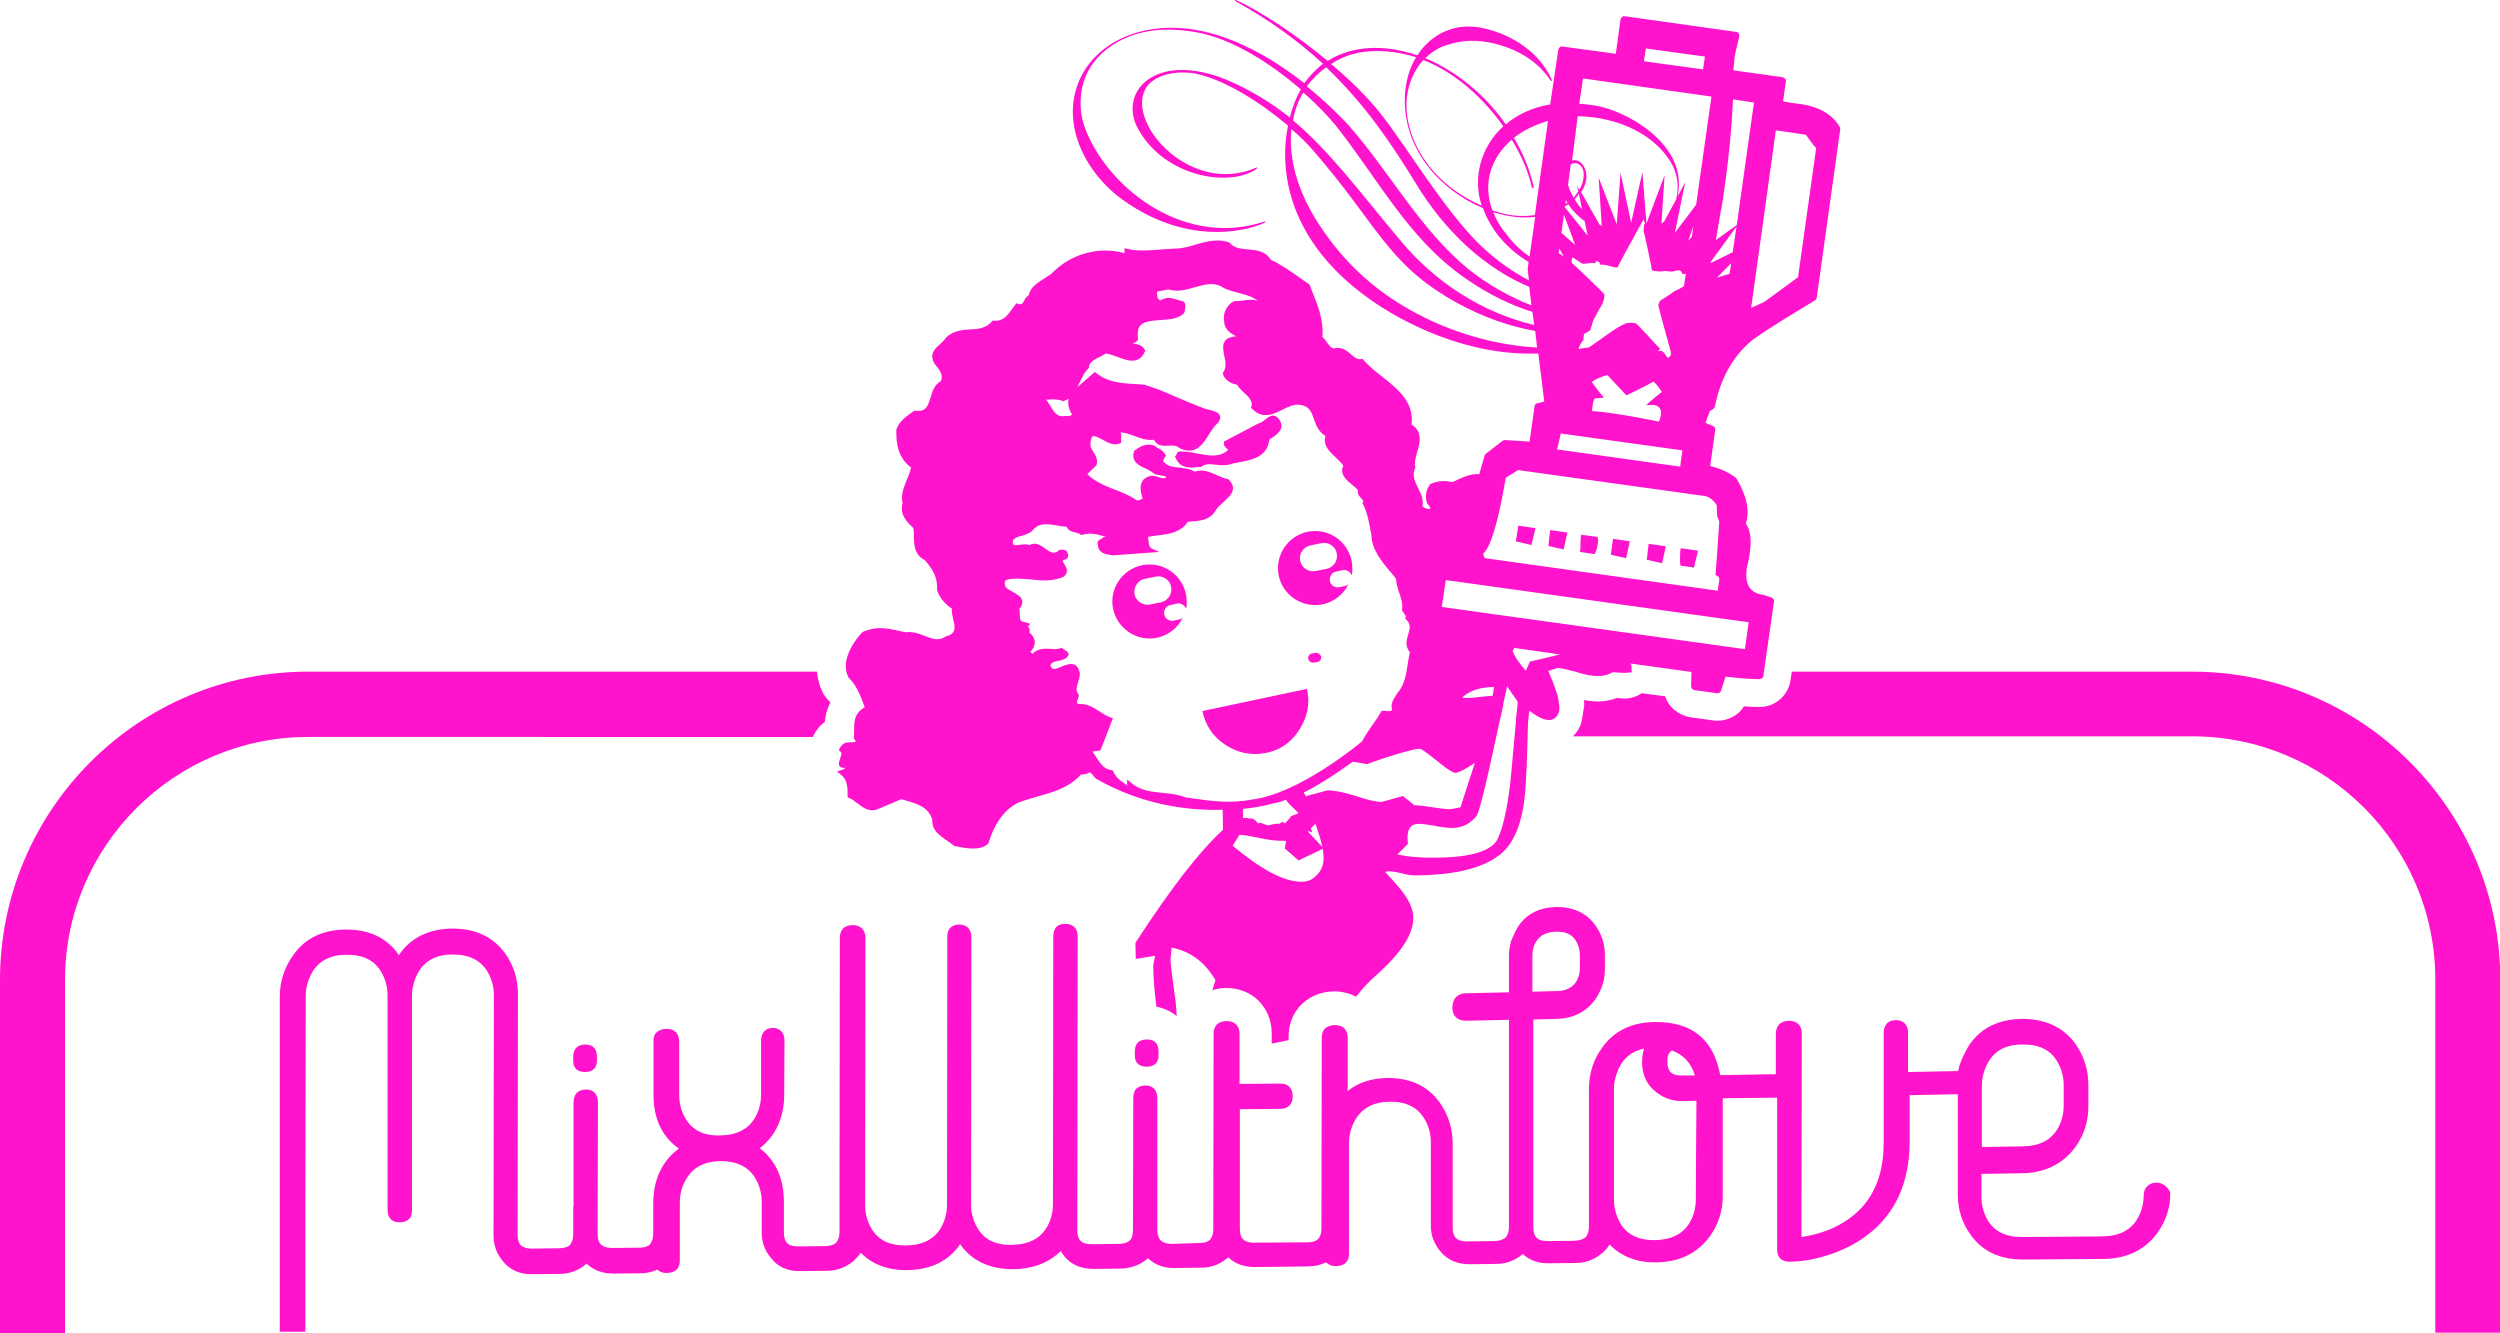 <?xml version="1.0" encoding="utf-8"?>
<!-- Generator: Adobe Illustrator 24.3.0, SVG Export Plug-In . SVG Version: 6.00 Build 0)  -->
<svg version="1.1" id="Calque_1" xmlns="http://www.w3.org/2000/svg" xmlns:xlink="http://www.w3.org/1999/xlink" x="0px" y="0px"
	 viewBox="0 0 799.9 426.5" style="enable-background:new 0 0 799.9 426.5;" xml:space="preserve">
<style type="text/css">
	.st0{fill:#ff13cd;}
</style>
<g>
	<path class="st0" d="M406.1,140.7c0.3-0.2,0.6-0.5,1-0.7c1.6-1.1,4-2.8,2.4-5.4c-0.6-1-1.1-1.4-1.8-1.6c-1.1-0.2-2.1,0.6-3,1.3
		c-0.7,0.6-1.4,1.1-2.1,1.2l-11,5.8v0.4c-0.1,1.1,0.8,1.8,1.4,2.2c-2.6,2.6-6.2,1.9-10,1.2c-1.9-0.4-3.9-0.8-5.8-0.6h-0.2l-0.2,0.2
		c-0.2,0.2-0.3,0.6-0.4,0.8c0,0.1-0.1,0.2-0.2,0.3l-0.3,0.3l0.2,0.3c1.1,2.7,3.1,3.2,5.2,3.2c0.5,0,1,0,1.5-0.1c0.5,0,1-0.1,1.4-0.1
		h0.2l0.2-0.2c1.2-0.9,2.8-0.7,4.6-0.5c1.3,0.2,2.6,0.2,3.9,0c1-0.3,2.1-0.6,3.4-0.8C400.4,147.2,405.6,146.2,406.1,140.7z"/>
	<path class="st0" d="M392.2,238.4c4,2.6,8.3,3.4,12.9,2.5s8.2-3.5,10.7-7.5c2.6-4.1,3.4-8.4,2.4-13l-33.5,7.1
		C385.7,232.1,388.1,235.8,392.2,238.4z"/>
	<path class="st0" d="M420.9,208.9l-1.2,0.2c-0.8,0.2-1.3,1-1.1,1.8c0.2,0.7,1,1.3,1.8,1.1l1.2-0.2c0.8-0.2,1.3-1,1.1-1.8
		C422.4,209.3,421.7,208.8,420.9,208.9z"/>
	<path class="st0" d="M420.8,193.6c4.7,0,8.8-2.8,10.7-6.8c-0.2,0.2-0.5,0.5-0.8,0.6l-2.2,0.5c-1.4,0.2-2.7-0.6-3-2
		c-0.2-1.4,0.6-2.8,2-3l2.2-0.5c1.2-0.2,2.4,0.6,2.8,1.7c0.2-0.7,0.2-1.5,0.2-2.3c0-6.6-5.4-11.9-11.9-11.9
		c-6.6,0-11.9,5.4-11.9,11.9S414.2,193.6,420.8,193.6z M419.3,174.5l3.4-0.7c2.3-0.5,4.6,1,5,3.2c0.5,2.3-1,4.5-3.2,5l-3.5,0.7
		c-2.2,0.5-4.5-1-5-3.2C415.5,177.2,417,175,419.3,174.5z"/>
	<path class="st0" d="M367.8,204.3c4.7,0,8.8-2.8,10.7-6.8c-0.2,0.2-0.5,0.5-0.8,0.6l-2.2,0.5c-1.4,0.2-2.7-0.6-3-2
		c-0.2-1.4,0.6-2.8,2-3l2.2-0.5c1.2-0.2,2.4,0.6,2.8,1.7c0.2-0.7,0.2-1.5,0.2-2.3c0-6.6-5.4-11.9-11.9-11.9
		c-6.6,0-11.9,5.4-11.9,11.9C355.9,198.9,361.3,204.3,367.8,204.3z M366.3,185.2l3.4-0.7c2.3-0.5,4.6,1,5,3.2c0.5,2.3-1,4.5-3.2,5
		l-3.5,0.7c-2.2,0.5-4.5-1-5-3.2C362.6,187.9,364.1,185.6,366.3,185.2z"/>
	<path class="st0" d="M267.8,246.9l1.2,0.9c2.2,1.7,2.2,4.1,2.2,6.8v0.5l0.4,0.2c0.9,0.3,1.8,1,2.7,1.7c1.8,1.4,3.8,2.9,6.3,2
		l7.8-3.3c0.4,0.2,0.9,0.2,1.3,0.4c3.8,1.1,7.4,2.1,8.6,6.2c-0.2,3.3,2.3,5,4.6,6.6c0.8,0.6,1.5,1,2.2,1.6l0.2,0.2h0.2
		c0.3,0.1,0.7,0.2,1.1,0.2c1.4,0.3,3.1,0.6,4.8,0.6c1.6,0,3.3-0.3,4.6-1.4l0.2-0.2l0.1-0.2c0.9-3,3.5-10.2,9.8-13
		c1.8-0.7,3.8-1.2,5.7-1.8c5-1.4,10.2-2.8,14.1-7.1c1,0,2-0.1,2.6-0.7c0.6,0.2,1,0.6,1.4,1.2c0.2,0.2,0.4,0.5,0.7,0.8
		c14.9,8.6,29.8,10.3,40.6,10l0.1,6.4c-7.5,6.9-16.6,18.6-27.7,35.7l-0.3,0.5l0.1,5.1l6.2-1l-0.6,2.9c0,4.8,0.5,9.3,1,13.4
		c3,0.6,5,1.8,6.5,3c-0.1-2.2-0.3-4.8-0.8-7.9c-0.7-4.8-1.1-8.4-1.2-10.2l0.4-3.8c6,1.2,10.6,4.6,14,10.4l-1,3.2
		c1.4-0.4,2.7-0.7,4.2-0.7c4.2,0,7.9,1.4,10.6,4.1c2.6,2.6,4.2,6.3,4.2,10.3v3.4l5.4-1.1v-1c0-5.2,2.2-8.5,4.1-10.4
		c2.9-2.8,6.6-4.2,10.6-4.2c2.4,0,4.8,0.6,6.9,1.7c1.7-2.2,3.8-4.6,6.7-7.1c7.8-7,11.6-12.9,11.6-18.1c0-2.9-1.4-5.9-4.2-9.3
		c-1.5-1.8-3.1-3.6-4.8-5.4c0.4-0.2,0.9-0.2,1.4-0.2s1.7,0.1,3.8,0.6c2.2,0.6,3.5,0.7,4.4,0.7c12.4-0.1,21.1-2.2,26.5-6.2
		c0.5-0.3,1-0.7,1.4-1.1c0.2-0.2,0.4-0.4,0.6-0.6c3.8-3.8,6.2-10.6,6.8-20.2c0.3-4.5,0.5-9.1,0.6-13.3c0.1-2.4,0.1-5.1,0.2-7.4
		c0.2-1.7,0.3-3,0.4-3.9c3.7,2.8,6.2,3.6,8,2.5c2.2-1.4,1.6-4.5,1.5-4.7c-0.1-2.1-1.2-5.5-3.4-10.5l3-1c1.2,0.1,3,0.5,5.6,1.2
		c5.9,1.9,9.1,1.8,12,0.2l3.9,0.2l2.2-0.2l-0.1-2.2l-0.3-0.6l19.5,2.7l-0.1,4.6c0,0.6,0.5,1.1,1,1.2l7.2,1c0.1,0,0.1,0,0.2,0
		c0.6,0,1-0.3,1.2-0.9l1.4-4.4c5.1,0.6,8.6,0.8,10.7,0.8c0.7,0,1.4-0.4,1.4-1l3.4-23.8c0.1-0.6-0.2-1.1-0.8-1.3l-2.3-0.8
		c-4.6-0.6-6.3-3.3-5.6-8.6c0.1-0.5,0.2-1.3,0.6-2.6l0.2-1.3c0.1-0.6,0.2-1,0.2-1.4c0.6-3.9,0.1-7-1.3-9c1.3-4.1,0.3-8.9-3-14.4
		c-0.1-0.2-0.2-0.2-0.3-0.3c-2.2-1.7-4.9-2.9-8.1-3.7l1.6-11.5c0.1-0.6-0.2-1-0.7-1.3l-2.4-1c0.2-0.6,0.6-1.8,1.4-3.8l1-0.6
		c0.3-0.2,0.5-0.5,0.6-0.8c1.7-8.7,5.5-15.7,11.4-20.8c1-0.9,5-3.8,20.6-13.2c0.3-0.2,0.6-0.5,0.6-0.9l7.5-53.8c0-0.2,0-0.6-0.2-0.8
		c-2.2-4-6.7-6.6-13.1-7.4c-2.7-0.3-4.2-0.6-5-0.8l0.9-6.3c0.1-0.3,0-0.6-0.2-0.9c-0.2-0.2-0.5-0.4-0.8-0.5l-15.8-2.2l0.5-4.9
		l1.4-5.9c0.1-0.3,0-0.6-0.2-1s-0.5-0.5-0.8-0.5l-35.6-5c-0.3-0.1-0.6,0-0.9,0.2c-0.2,0.2-0.4,0.5-0.5,0.8l-1.5,11l-17-2.3
		c-0.7-0.2-1.3,0.4-1.4,1L496,33.4c-5.8,1-10.6,3.3-14.2,6.4c-6.6-9.5-15.9-17.1-25.8-21.2c1.9-1.8,4.2-3.4,7-4.2
		c5-1.7,9.9-1.7,15-0.5c7,1.7,13.5,5.2,17.8,11.4c0.6,0.9,1,0.8,0.6,0C492.6,16.8,484,11.2,475,9.1c-9.1-2.2-17,1.6-21.5,8.6
		c-10.5-3.6-20.9-3.2-28.7,1.8C414.6,11,403.6,3.8,395.7,0.1c-0.5-0.2-1-0.1-0.2,0.4c11.2,6.2,20.2,12.9,27.8,19.9
		c-2.2,1.7-4.2,3.8-6,6.2c-12.2-9.6-30.5-20.2-49-17.2c-9.5,1.5-18.2,6.6-22.5,15.3c-7,14.4,1.4,30.8,13.8,39.5
		c22.2,15.7,41.9,8.6,44.7,7.2c0.9-0.4,0.7-0.7,0.2-0.5c-24.6,8.2-48.9-9.4-57-29c-1.8-4.4-2.2-9-1.3-13.7c1.1-5.2,3.9-9.3,8.1-12.6
		c8.2-6.2,17.9-7,27.8-5.4c12,1.9,24.7,10.3,34.1,18.4c-1.5,2.6-2.7,5.7-3.5,9c-5.8-4.6-12.2-8.6-19.8-11.9
		c-23.5-9.8-35.6,4.1-28.5,16C373,56.7,393.4,60,402,54.1c0.3-0.5,0.3-0.6,0-0.5c-20.6,9.1-41.4-13.6-35.6-25
		c2.5-4.8,10.3-6.2,16.3-5c9.5,2,21,9.5,29.4,16.6c-3,15.1,0.5,37.1,25.7,55.2c10.8,7.8,31.6,18.6,54.4,17.7l1.9,15.4L492,129
		c-0.6,0.1-1,0.5-1,1l-1.6,11.3l-7.8-0.5c-0.3,0-0.6,0.1-0.8,0.2l-5.4,4.2c-0.2,0.2-0.4,0.4-0.4,0.6l-1.1,3.9
		c-0.2,0.7-0.4,1.4-0.6,2c-2.7-0.2-5.3,1-7.8,2.2l-0.9,0.4c-2-0.6-4.6-0.5-6.8,0.5l-0.2,0.1l-0.1,0.2c-1.4,1.9-1.6,4.1-0.8,6.1
		l0.2,0.2c0.6,0.6,0.8,1,0.7,1.4c-1.1,0.1-1.9-0.2-2.5-0.9c0.5-2.1-0.5-3.9-1.4-5.8c-1-2.1-2-4-0.9-6.4l0.1-0.2l-0.1-0.2
		c-0.3-1.2,0.1-2.8,0.6-4.5c0.9-3,1.9-6.7-1.8-9c1-7-4.3-11.3-9.5-15.4c-2.2-1.7-4.3-3.4-6-5.4l-0.2-0.2l-0.4,0.1
		c-1.2,0.2-2.2-0.6-3.2-1.5c-1.4-1.2-3-2.6-5.6-1.9c-1-0.3-1.4-1-2.1-1.9c-0.4-0.6-0.9-1.3-1.5-1.8c0.5-5.4-1.5-10.2-3.4-14.9
		L419,91l-0.2-0.1c-1-0.6-2-1.4-3-2.1c-3-2.1-6-4.2-9.2-5.7c-1.8-2.9-4.6-3-7.2-3.3c-2.2-0.2-4.3-0.3-5.9-2l-0.2-0.2l-0.1-0.1
		c-4-1.2-7.2-0.2-10.5,0.7c-1.8,0.6-3.6,1.1-5.6,1.3c-1.7,0-3.4,0.2-5.3,0.3c-3.8,0.3-7.7,0.7-11.2-0.2l-0.8-0.2v1.6
		c-8.2-2.3-17.3,0.2-23.4,6.6c-0.6,0.4-1.2,0.8-1.8,1.2c-2.2,1.4-5,3-5.4,5.6c-0.8,0.5-1.2,1.2-1.5,1.8c-0.6,1-0.8,1.4-2,1l-0.4-0.2
		l-0.3,0.3c-0.4,0.5-0.8,1-1.2,1.6c-1.5,2.1-2.9,4-5.8,3.7l-0.3-0.1l-0.2,0.2c-2,2.4-4.5,2.6-7.2,2.7c-2.6,0.2-5.3,0.4-7.6,2.6
		c-0.5,0.8-1.3,1.5-2,2.2c-1.6,1.4-3.4,3-1.8,6c0.2,0.2,0.4,0.6,0.6,0.8c1.3,1.6,2.3,3,1.6,4.9c-2.2,1.2-2.8,3.4-3.4,5.4
		c-0.8,2.6-1.4,4.6-5,4.1h-0.2l-0.2,0.2c-1.9,1.3-4.6,3.1-5.5,5.8v0.2c-0.1,4.4,0.5,8.8,4.7,12c-0.2,1.2-0.8,2.5-1.3,3.8
		c-1,2.5-2.1,5.1-1.4,7.6c-1.1,3.5,1.4,6.1,3.4,7.9c0.2,0.9,0.2,1.8,0.2,2.9c0.1,2.7,0.2,5.8,3.5,7.4c2.6,3,4.2,5.8,3.9,9.4v0.2
		l0.1,0.2c0.7,2.2,2.3,4.1,4.7,5.8c-0.2,1.1,0.2,2.3,0.4,3.4c0.3,1.2,0.6,2.5,0.3,3.4c-0.2,0.6-0.6,1.5-2.6,2l-0.2,0.1
		c-2.2,1.5-4.2,0.7-6.5-0.2c-1.8-0.7-3.8-1.5-6.1-1.2c-1-0.2-1.9-0.3-2.9-0.6c-3.4-0.7-6.6-1.4-11,0.5l-0.2,0.2
		c-1.8,1.9-7.3,8.7-4.3,14.4l0.2,0.2c2.2,2.2,3.4,5,4.5,8c0.2,0.4,0.3,0.9,0.5,1.3c-3.4,1.9-3.4,4.6-3.4,7.2c0,0.8,0,1.5-0.1,2.4
		c0,0.4,0.2,0.7,0.4,1c0.1,0.1,0.2,0.2,0.2,0.3v0.1c-0.4,0.2-0.9,0.2-1.4,0.2c-1.2,0-2.8-0.1-3.8,2.1l-0.2,0.5l0.4,0.3
		c0.6,0.4,0.5,1,0,2.3c-0.3,0.9-0.6,1.8-0.2,2.4c0.5,0.6,1.3,0.6,1.8,0.6c-0.2,0.3-0.6,0.6-1,0.6L267.8,246.9z M421.4,279.9
		c-1.4,1.5-2.9,2.3-5.2,2.2c-5.4,0-12.7-3.9-21.8-11.5l2.2-3.5c1.6,0.1,3.5,0.4,5.8,0.9c3.5,0.8,6.2,1.1,8.6,1l0.2,0.2l0.2-0.2h0.1
		l-0.4,2.5l4.4,3.8l7.7-3.7c0.2,1.1,0.3,2.2,0.3,3C423.5,276.6,422.9,278.4,421.4,279.9z M413,261.4L413,261.4l-1.9,2.1l-0.6-0.6
		l-1.3,0.7c-0.7-0.1-1.4,0-2.2,0.2c-0.6,0.2-1,0.2-1.4,0.3l-2.4-0.9l-0.7,0.3v-0.1c-0.6-0.7-1.4-1.7-2.6-1.5l-0.6-0.1
		c-0.6-0.1-1.1-0.1-1.6-0.1v-2.9c6.1-0.6,9.8-1.8,9.9-1.8c1.3-0.2,2.6-0.6,3.9-1.1c0.2,0.5,0.9,1.3,2.7,3c1,0.9,1.2,1.4,1.3,1.3
		l-2.6,1L413,261.4z M419.4,265l1.5-1.4c1,2.9,1.8,5.4,2.2,7.4l-4.5-4.8l-0.1-0.3l1.4,0.4L419.4,265z M485.4,227.1
		c-0.2,1.1-0.3,2.5-0.4,4.2c-0.4,4.6-1,10.3-1.4,15.5c-0.9,9.6-2.3,16.9-4.3,21.4c-1.7,4-8.6,6.2-20,6.2c-5,0.1-9-0.3-12.2-1
		l3.4-3.4l-0.1-0.9c-0.2-2.2,0.2-3.8,1-4.6c0.6-0.6,1.4-0.9,2.5-0.9c1.1,0,2.8,0.2,5,0.6c2.3,0.5,4.3,0.7,5.8,0.7
		c2.9,0,5.3-1.1,7.4-3.4c0.6-0.6,1.4-1.7,5.8-21.9c0.4-2,1.1-5,1.8-8.3c0.6-2.4,1.1-4.6,1.4-6.7c0.4-1.8,0.8-3.6,1.1-5l3.4,4.9
		C485.6,225.2,485.5,226,485.4,227.1z M467.8,223.2c2.8-2.6,6.4-3.3,10.2-3.4c-0.1,0.9-0.2,1.8-0.4,2.8c-1.1,0.1-2.2,0.2-3.4,0.3
		C471.9,223.2,469.8,223.5,467.8,223.2z M489.5,211.7l-1.3,2.9c-1-1.1-1.6-1.9-1.8-2.2c-1.1-1.4-1.9-2.7-2.4-4.1l0.5-1l14.7,2.1
		L489.5,211.7z M553.4,87.6l-4,1.2l4.5-4.6L553.4,87.6z M554.4,80.7l-7.1,3.5c0.1-0.2,0.1-0.4,0.2-0.6l8.1-11.1L554.4,80.7z
		 M577.8,43.1c1.4,1.9,2.4,3.4,3.3,4.3l-5.8,41.3c-4.8,3.5-8.5,6.2-10.8,7.9c-1.9,0.9-3.3,1.5-4.2,1.9l7.9-56.8L577.8,43.1z
		 M550.6,67.5l0.2-0.9c0.4-2.5,0.8-4.9,1.1-7.4c1.4-9.7,2.2-18.8,2.6-27.4l6.7,1L555.7,72l-6.7,4.8L550.6,67.5z M526.6,15.5
		l18.9,2.6l-0.6,4.1L526,19.6L526.6,15.5z M506.5,25.1l41.1,5.8l-4.9,34.6l-6.8,9l3.3-16.2l-2.4,4.5c0.9-4.4,0.3-9-2.2-13.2
		c-5.3-9-17.1-14.6-24-15.8c-1.8-0.3-3.6-0.5-5.3-0.6L506.5,25.1z M541.8,72.4l-0.5,3.4l-1.1,1.1L541.8,72.4z M534.6,112.6
		c0.2,0.8-0.2,1.3-0.2,1.3l-0.6,0.6c-0.2,0-0.6-0.4-1-1.1s-0.9-1-1.2-1.1c-0.4-0.1-0.7,0-0.8,0.1s-0.2,0.2-0.2,0.2
		c0.1-0.5,0.2-0.7,0.6-1c-0.6-0.6-2.2-2.2-4.6-4.9c-2-2.2-3.1-3.3-3.4-3.3c-1.4-0.2-2.5-0.2-3.3,0.2c-1.2,0.5-3.1,1.6-5.6,3.4
		c-3,2.2-5,3.5-5.8,4.1c-0.7,0.2-1.9,0.2-3.4,0.6c0.2-1,0.7-2,1.6-3c-0.1-0.4,0-1,0.1-1.8c0.4-0.2,1-0.6,2-1.2
		c0.2-0.8,0.6-1.8,1-3.2c0.2-0.5,0.9-1.6,1.8-3.4c1-1.4,1.4-2.6,1.7-3.8c0-0.3,0.1-0.8,0-1.2c-2.1-2.2-5.5-5.5-10.5-10.1l0.2-1.6
		c0.4,0.1,1,0.4,1.8,1s1.4,1,1.8,1c0.2,0,0.8,0,1.8-0.2c0.9-0.2,1.5-0.1,1.9,0.1l0.1-0.1c0.1-0.1,0.1-0.2,0.1-0.4s0.2-0.2,0.6-0.2
		c0.4,0.1,0.6,0.2,0.7,0.5c0.1,0.2,0.1,0.3,0.2,0.6c0.4-0.1,1.2,0,2.3,0.2c0.7,0.2,1.4,0.4,2.2,0.6l1,0.1c1.3-2.6,3.2-6,5.5-10.2
		l0.3-0.6c0.8-1.4,1.7-3,2.6-4.6c0,0.1,0.1,0.4,0.2,0.7c0.2,0.4,0.2,0.6,0.2,0.7c0,0.1-0.1,0.1-0.2,0.1c-0.2,1.2-0.2,1.9-0.2,2.4
		c0,0.1,0,0.2,0.1,0.2l0.1,0.4c0.6,2.7,1.4,6.2,2.3,10.7c-0.1,0.8,0.2,1.3,0.9,1.3c1.7,0.2,2.7,0.2,3.4,0l2,0.2c0.2,0,0.6,0,1.2-0.2
		s1.1-0.3,1.4-0.2s0.6,0.2,0.7,0.6s0.4,0.6,0.8,0.6c0.2,0.1,0.4-0.1,0.6-0.2l-0.6,4.1c-1,0.6-2,1.1-3.1,1.6c-0.9,0.7-2.4,1.7-4.5,3
		c-0.4,0.6-0.6,1.2-0.6,1.6C530.7,98.3,532,103.2,534.6,112.6z M528.9,129.5c2.6,0.4,3.2,2.2,1.9,5.4c0,0-13.8-2.9-21.4-3.4
		c0.1-1.6,0.3-3.2,0.8-4l3-0.3c-0.9-1-2.2-2.6-3.9-5c1.1-0.8,2.7-1.6,5-2.2l6.1,6.5c3.7-1.8,6.6-3.2,8.6-4.4
		c0.9,0.7,1.8,1.8,2.7,3.3c-1.2,1-2.9,2.3-5,4.2H528.9z M504.8,37.2c10.2,0.1,23.3,4.1,29.8,14.7c1.1,1.8,1.8,3.9,2.1,6.2
		c0.2,2,0,3.9-0.4,5.7l-3.8,7c-0.3,0.3-0.6,0.6-0.9,0.8l1-15.5l-5.8,15.4l-1.3-16.4l-3.6,16.2l-3.4-16l-1.2,16.5l-5.8-15l1,15.5
		c-0.2-0.2-0.5-0.3-0.7-0.4l-5.9-10.4c1.8-2.7,2.3-5.7,0.9-8.2c-0.8-1.4-2.3-2.5-3.8-1.9L504.8,37.2z M506.2,67
		c-0.9-1-1.8-2.2-2.4-3.3c0.6-0.6,1-1.1,1.4-1.7L506.2,67z M502.6,52.5c0.4-0.2,0.9-0.3,1.5-0.3c1.4,0,2.6,1.8,2.6,3.2
		c0.1,1.9-0.4,3.7-1.4,5.3l-0.7-1.2l0.4,1.8c-0.5,0.6-1,1.4-1.5,1.9c-0.8-1.4-1.4-2.7-1.8-4L502.6,52.5z M501,64
		c0.2,0.3,0.3,0.6,0.5,0.9c-0.2,0.2-0.5,0.2-0.6,0.3L501,64z M500.7,66c0.3-0.2,0.8-0.4,1.1-0.6c1.3,1.9,3,3.8,5.2,5.3l1,4.7
		l-7.4-9.2l-0.3,2.2L500.7,66z M500.4,68.7l3.6,9.7l-4.4-3.9l0,0L500.4,68.7z M498.9,79.5l1.4,2.5l-1.6-1L498.9,79.5z M499.4,138.7
		l38.9,5.4l-0.7,5.2l-39.4-5.5L499.4,138.7z M455.4,19.2c10.7,4.2,19.5,12.6,25.6,21.2c-7.2,6.6-9.9,16.5-6.9,25.4
		c-19-8.3-25.3-24.6-23.9-35.1C450.8,26.3,452.6,22.3,455.4,19.2z M438.6,16.4c5.1-0.3,9.9,0.5,14.5,1.9c-2.2,3.6-3.4,7.9-3.6,12.6
		c-0.6,17.1,11.5,30,25,35.7c2.2,6.2,6.9,12.6,14.6,17.2l-0.3,2.2c0,0.1,0,0.2,0,0.3l0.4,3.4c-4.8-2.5-10-6-15.3-11
		c-11.6-11.1-24.5-32.8-32.2-42.4c-4.3-5.4-9.8-10.8-15.8-15.8C429.6,18,434,16.6,438.6,16.4z M477.8,67.9c0.5,0.2,0.9,0.2,1.4,0.4
		c3.7,1,7.7,1.6,12,1.1l-1.8,12.7c-2.9-2-5.6-4.6-7.8-7.7C479.8,72.3,478.6,70,477.8,67.9z M424.3,21.5c12.6,12,21.2,24.9,28.9,37.5
		c4.6,7.5,9.7,13.8,15.9,19.6c6.9,6.3,13.8,10.5,20.2,13.2l0.7,5.9c-7-2.7-13.8-6.6-19.8-11.3c-15.8-12.8-25.1-30.8-38.6-46.2
		c-1.7-1.9-6.6-7-13.5-12.6C420,25.2,422,23.2,424.3,21.5z M417,29.6c4.5,3.9,8.1,7.8,10.4,10.6c13.5,17,23,35.8,40.8,48.4
		c8.2,5.8,15.7,9.2,22.1,11.2l0.6,4.2c-16.4-3.9-31.4-13.4-42.7-26.9c-13-15.5-22.6-28.6-34.5-38.6C414.3,35.2,415.4,32.2,417,29.6z
		 M455.6,101.5c-13.8-6.8-24.9-16.4-33.5-29.6c-7.4-11.3-9.8-21.8-8.9-30.6c2.8,2.4,5.2,4.8,7,6.9c21,24.2,23.5,36.1,45.6,48.5
		c9,5,17.6,7.8,25.4,9.2l0.6,5.3C479.3,110.5,466.7,107,455.6,101.5z M491.1,68.8c-3.8,0.6-7.7,0.3-11.4-0.8
		c-0.8-0.2-1.4-0.5-2.2-0.7c-3.3-9-0.2-17.1,6.2-22.6c3.3,5.4,5.5,10.8,6.4,15.2c0.2,0.5,0.6,0.4,0.6-0.2
		c-1.2-5.4-3.4-10.7-6.3-15.6c3-2.4,6.8-4.2,10.9-5.4L491.1,68.8z M481.8,152.8c1.8-1,3.1-1.8,3.9-2.4l59.7,8.3
		c1.4,0.2,2.8,1.2,3.9,3l0.1,3.4l0.7,1.8c-0.5,7.8-0.9,13.4-1.2,17.1c0.9,0.3,1.3,0.8,1.2,1.6l-0.5,3.4l-74.4-10.4
		c-0.3-0.1-0.5-0.6-0.6-1.5C477,175,479.4,166.9,481.8,152.8z M462.6,185.6l96.9,13.5l-1.2,8.6l-97-13.5L462.6,185.6z M454.4,239.6
		c0.9,0.3,3.2,2.1,5.2,3.7c2.4,1.9,4.5,3.6,5.7,3.9c0.4,0.2,1.4,0.3,6.6-3.1c-0.8,2.5-1.8,5.5-3,9.2l-1.6,5l-3.1,0.6
		c-1,0.1-3-0.2-5.8-0.6c-2.5-0.4-4.4-0.6-5.9-0.7l-3.6-2.9l-6.9,1.9c-1.8-0.1-4.4-0.6-7.8-1.8c-4.2-1.3-7-1.9-9.5-1.9l-6.7,1.8
		l0.1,0.4l-1-1.5c7.4-3.7,14.3-8.9,15.8-9.9l4.5,0.8l0.2-0.1C444.7,241.8,453.3,239.3,454.4,239.6z M340,128.3l0.2,0.1l0.2-0.1
		c0.6-0.2,1-0.5,1.5-0.7c-0.4,2,0.2,3.4,1.1,5.1c-0.6,0.4-1,0.5-1.6,0.4h-0.2h-0.2c-2.6,0.5-3.6-1-4.8-3c-0.4-0.7-0.9-1.5-1.5-2.2
		C336.7,127.7,338.6,127.7,340,128.3z M322.1,185.5c2.6-0.6,5.1-0.3,7.8-0.1c3.3,0.4,6.6,0.7,10.3-0.8c2-1.4,1-3,0.4-4
		c-0.2-0.4-0.6-0.9-0.6-1.2c0.2-0.2,0.3-0.2,0.6-0.3c0.6-0.2,1.6-0.7,1-2.2c-0.4-1.2-1.5-1-2.1-1c-0.1,0-0.2,0-0.3,0H339l-0.2,0.2
		c-1.7,1.4-2.7,0.6-4.4-0.6c-1.4-1-3-2.2-5-1.1c-1.1-0.4-2.2-0.2-3-0.1s-1.4,0.3-2.2-0.1c-0.2-0.6-0.2-1,0-1.4
		c0.4-0.7,1.5-1.1,2.8-1.4c1.2-0.4,2.4-0.7,3.3-1.6c2.1-2.6,4.6-2.2,7.7-1.7c1,0.2,2.1,0.4,3.2,0.4c0.6,1.3,1.9,1.7,3,1.9
		c0.6,0.2,1.2,0.3,1.5,0.6l0.3,0.2l0.4-0.1c2.5-0.8,5-0.1,7.5,0.7c-0.4,0-0.7,0-1,0.2l-0.2,0.2c-0.1,0.1-0.3,0.2-0.5,0.3
		c-0.4,0.2-0.9,0.5-1,1c-0.1,0.3-0.1,0.6,0.1,1c0.1,2.5,2.7,2.9,4.2,3.1l0.5,0.1l14.9-1.1l-2.2-1c-1-0.5-1.1-1.2-1.2-2.4
		c-0.1-0.5-0.1-1-0.2-1.4c1-0.2,2.1-0.4,3.2-0.5c3.4-0.4,7.3-0.9,9.5-4.3c0.6-0.1,1.1-0.2,1.8-0.2c2.6-0.2,5.5-0.6,7.1-3.4
		c0.6-1,1.6-1.9,2.6-2.8c1.4-1.3,2.9-2.6,3-4.2c0.1-1-0.3-1.8-1.2-2.8l-0.2-0.2l-0.2-0.1c-1.2-0.2-2.4-0.8-3.6-1.3
		c-2.2-1-4.5-2-7.1-1.1c-1.6-1-3.3-1.1-4.9-1.3c-2-0.2-3.8-0.3-5.2-2.1c0.2-0.2,0.3-0.6,0.4-0.8s0.2-0.4,0.2-0.5l0.4-0.4l-0.3-0.5
		c-0.6-1-1.4-1.4-2.2-1.9c-0.4-0.2-0.7-0.4-1-0.6l-0.2-0.2c-2-0.8-4.3-0.2-6.2,1.5L363,144c-1.4,3.6,1.3,4.9,3.5,5.9
		c1,0.5,1.9,0.9,2.7,1.6c0.7,0.4,1.5,0.5,2.2,0.6s1.4,0.2,1.8,0.5c-0.6,0.6-1.2,0.5-2.4,0.1c-1-0.3-2.2-0.7-3.4-0.2
		c-3.4,1.3-2.5,4.8-1.8,7c-0.6,0.4-1.1,0.6-1.9,0.6c-2.2-1.6-4.7-2.6-7.2-3.5c-3.2-1.3-6.2-2.5-8.6-4.9l2.7-2.6l0.2-0.2
		c0.6-1.8-0.2-3-0.9-4.2c-0.5-0.8-1-1.5-1-2.3c0-2.1,0.5-2.6,0.7-2.8c0.6-0.3,1.8,0.4,3,1c1.8,1,3.9,2.2,5.8,1.2l0.4-0.2l-0.1-0.5
		c-0.1-0.3,0-0.7,0-1.1c0-0.5,0.1-1-0.2-1.6c1.5-0.1,3,0.6,4.5,1.1c1.9,0.7,3.8,1.5,6.2,1.2c1.1,2.1,3,2,4.7,1.9
		c1.4-0.1,2.6-0.1,3.5,0.8l0.2,0.1c5,2.2,7.2-1.3,9.1-4.3c0.9-1.4,1.8-2.9,2.9-3.8l0.2-0.2c0.6-0.9,0.8-1.7,0.5-2.3
		c-0.5-1.1-2-1.4-3.4-1.8c-0.6-0.2-1.3-0.2-1.7-0.5c-2.7-0.9-5.5-2.2-8.2-3.3c-3.4-1.5-7-3.1-10.9-4.2c-1-0.1-1.8-0.2-2.8-0.2
		c-4.6-0.3-9-0.6-12.6-3.6l-0.4-0.3l-5.6,4.9c0.3-0.6,0.6-1.2,0.9-1.8c0.7-1.6,1.4-3,2.6-4.2l0.2-0.2v-0.2c0.1-1.6,1.8-2.5,3.6-3.4
		c0.6-0.3,1.3-0.6,1.8-1c1,0.1,2.2,0.6,3.5,1c3.2,1.2,7.1,2.8,9-1.6l0.2-0.3l-0.2-0.3c-1-1.7-2.6-1.8-3.9-2l0,0
		c0.6-0.2,1.2-0.6,1.6-1l0.2-0.2l-0.1-0.3c-0.2-1.9,0-3.4,0.7-4.2c1.2-1.4,3.7-1.6,6.4-1.8c2.8-0.2,5.7-0.3,7.5-2.1l0.2-0.2
		c0.2-0.6,0.6-2.2,0.2-3.1c-0.2-0.5-0.6-0.6-0.9-0.7c-0.5-0.1-1-0.2-1.5-0.4c-1.6-0.5-3.4-1.1-5.4,0.2c-1-0.3-1-1.1-1.1-2.3
		c0-0.2,0-0.3,0-0.5l3.6-0.7c3,0.9,5.8,0.1,8.5-0.7c2.9-0.8,5.5-1.6,8.2-0.4c1.8,1.2,3.8,1.7,5.8,2.2c2.2,0.6,4.3,1.1,6.2,2.6
		c-1.4-0.6-3-0.4-4.6-0.2c-1,0.2-2.1,0.3-3,0.2H395l-0.2,0.1c-2.2,1-3.7,3.9-3.1,6.5c0,2.5,2.1,3.8,3.8,4.7
		c-1.8,0.2-2.9,0.6-3.5,1.4c-1,1.3-0.6,3-0.3,4.8c0.4,1.8,0.8,3.8-0.3,5.3l-0.2,0.3l0.1,0.3c0.6,1.8,2.3,3,4.5,3.4
		c0.6,1,1.4,1.8,2.3,2.6c1.5,1.4,2.8,2.6,2.3,4.5l-0.2,0.2l0.2,0.2c3.5,3.7,6.9,2,9.9,0.5c2.1-1,4-2,6-1.5c2.7,0.5,3.3,2.2,4.1,4.5
		c0.7,1.9,1.4,4,3.7,5.4c-0.9,3,1.3,5,3.3,6.9c1,0.9,1.8,1.7,2.4,2.6c-1.3,2.7,1,4.6,2.8,6.1c0.8,0.6,1.5,1.2,1.9,1.8
		c-0.3,1.2,0.5,1.9,1,2.5c0.6,0.6,0.8,0.8,0.6,1.3l-0.2,0.3l0.2,0.3c1.5,2.9,2,6.3,2.6,9.4l0.1,0.7c0.2,4.5,3.2,8.2,6.2,11.7
		c0.6,0.7,1.1,1.4,1.7,2.1c0,1.5,0.5,3,1,4.5c0.6,1.8,1.2,3.6,0.9,5.3v0.2l0.1,0.2c0.2,0.4,0.4,0.7,0.6,1c0.5,0.6,0.6,0.9,0.5,1.1
		l-0.2,0.5l0.4,0.3c1.5,1.4,1.1,2.9,0.6,4.6s-1.2,3.7,0.5,5.8c-0.3,1.3-0.5,2.6-0.7,3.9c-0.5,3.3-1,6.6-3.4,9.3l-0.1,0.2
		c-0.9,1.4-2.1,3-1.5,4.9c-0.2,0.6-0.6,0.6-1.9,0.5c-0.3-0.1-0.6-0.1-1-0.1h-0.4l-0.2,0.3c-0.9,1.6-1.9,3.1-3,4.6
		c-1.1,1.6-2.2,3.2-3.1,4.9c-1.5,1.3-20.3,16.7-35,18.6c-7.4,1.4-13.4,0.5-20.4-0.5l-0.9-0.1c-2.5-1-5-1.3-7.5-1.5
		c-3.8-0.4-7.2-0.7-10.3-3.4l-1-0.9l-0.1,1.4c0,0.2,0.1,0.4,0.2,0.6c-0.2-0.1-0.3-0.2-0.4-0.3c-1.9-1.3-3.4-2.3-4.2-4.3l-0.2-0.3
		l-0.4-0.1c-2.4-0.3-3.4-2-4.7-3.9c-0.4-0.6-0.9-1.4-1.4-2l2.6-0.4l4-10.3l-0.6-0.2c-1.2-0.4-2.4-1.1-3.6-1.9
		c-2.1-1.4-4.2-2.7-6.8-2.4c-0.7-0.4-0.6-0.6-0.3-1.4c0.2-0.6,0.5-1.1,0.3-1.8l-0.2-0.2c-0.7-1-0.5-1.9,0-3.4c0.3-1,0.6-2,0.6-3.2
		c-0.3-1.3-0.8-2.2-1.6-2.6c-1.3-0.6-2.8,0-4.3,0.6c-1.1,0.5-2.3,1-2.9,0.6c-0.2-0.2-0.5-0.5-0.6-1c0.3-1,1-1.1,2.3-1.4
		c1-0.2,2.1-0.4,3-1.2c0.4-0.4,0.5-0.8,0.5-1c-0.1-0.7-0.7-1-1.3-1.4c-0.2-0.2-0.5-0.2-0.6-0.4l-0.3-0.3l-0.4,0.2
		c-1,0.4-2,0.3-3.2,0.2c-1.8-0.1-4-0.2-5.8,1.6l-0.6-0.7c1.1-1,1.4-2.2,1.4-2.9c0-1.1-0.6-2.3-1.8-3.3c0.4-0.6,0-1.3-0.2-1.6
		c-0.1-0.1-0.2-0.2-0.2-0.3l0.8-0.8l-2-0.6c-1.3-0.2-1.4-0.8-1.4-2.2c0-0.6,0-1.3-0.2-1.9c0.8-1,1.1-1.8,1-2.6
		c-0.2-1.4-1.7-2.1-3-2.9c-1-0.6-2.2-1.1-2.5-1.9C321.4,186.4,321.4,185.8,322.1,185.5z"/>
	<polygon class="st0" points="491.3,169 485.8,168.2 485,173.2 490,174.4 	"/>
	<polygon class="st0" points="501.5,170.4 496,169.6 495.4,174.7 500.3,175.8 	"/>
	<path class="st0" d="M511.2,174.2c0.2-1,0.2-1.8-0.1-2.4l-5.2-0.7c-0.1,0.6-0.2,1.5-0.2,2.7c0,1.3,0,2.2-0.2,2.8l4.7,0.7
		C510.8,176.3,511,175.3,511.2,174.2z"/>
	<polygon class="st0" points="521.5,173.2 516.1,172.4 515.4,177.5 520.3,178.6 	"/>
	<polygon class="st0" points="533,174.8 527.5,174 526.9,179.1 531.8,180.2 	"/>
	<path class="st0" d="M542,181.6l1.3-5.4l-5.5-0.8l-0.2,1c-0.1,2.1-0.1,3.7,0.1,4.6L542,181.6z"/>
	<path class="st0" d="M366.9,332.6c-2.6,0-3.8,1.4-3.8,3.9v1.1c0,2.5,1.3,3.7,3.8,3.7s3.8-1.3,3.8-3.7v-1.1
		C370.7,333.9,369.4,332.5,366.9,332.6z"/>
	<path class="st0" d="M689.8,378.4c-2.2,0-3.9,1.8-3.9,3.9c0,2.6-0.6,5-1.8,7.3c-2.2,4-6,5.9-11.4,6l-25.7,0.2
		c-5.4,0-9-1.8-11.2-5.7c-1.2-2.2-1.8-4.6-1.8-7v-7.5l12.9-0.2c7.3-0.1,13-2.9,17-8.2c2.9-3.9,4.3-8.4,4.3-13.3v-6.6
		c0-5-1.4-9.4-4.2-13.4c-3.9-5.3-9.7-7.9-17-7.9c-7.4,0.1-13.1,2.8-16.8,8.2c-1.8,2.6-3.4,7-3.4,7.2v0.1v0.1
		c-0.1,0.5-0.2,0.6-0.3,1.1l-16,0.3c0-4.6,0-12.8,0-12.8V330l0,0c-0.2-2.3-1.6-3.6-3.9-3.6c-1.2,0-2.2,0.4-2.8,1
		c-0.7,0.7-1.1,1.8-1.1,3.1v35.3c0,10.7-3.7,18.8-10.9,24c-4.2,3.1-9.4,5.1-15.4,6l0.1-65.1c0-2.6-1.5-4.1-4.2-4.1
		c-1.3,0.1-2.2,0.4-3,1.1c-0.7,0.7-1.1,1.8-1.1,3.1c0,0,0,9.4,0,12.9l-17.8,0.3c-2.1-11.4-9-17.1-20.9-17c-7.4,0.1-13,2.8-16.8,8.1
		c-2.9,3.9-4.3,8.4-4.3,13.4v35c0,0,0,0,0,0.1s0,0.2,0,0.3v8.6c0,1.4-0.4,2.6-1,3.3c-0.7,0.7-2,1.1-3.7,1.2l-8.6,0.1
		c-3.1,0-4.5-1.3-4.5-4.4c0-0.1,0-2.6,0-66.5l7.5-0.2c5.1-0.1,9.4-2.2,12.3-6.2c2-2.9,3.1-6.1,3.1-9.6v-4.5c0-3.6-1-6.8-3.1-9.7
		c-2.8-3.9-7-5.8-12.3-5.8c-5.4,0.1-9.5,2.1-12.2,6c-1.2,1.8-2.3,4.7-2.5,5.1v0.1v0.1c-0.4,1.4-0.6,2.9-0.6,4.3c0,0,0,6.2,0,11.7
		l-13.7,0.3c-2.8,0-4.4,1.8-4.4,4.6c0,2.7,1.6,4.2,4.4,4.2c0,0,9.4-0.2,13.7-0.3c0,23.4,0,66.3,0,66.3c0,0.1,0,0.2,0,0.2l0,0
		c-0.1,3-1.5,4.2-4.8,4.3l-8.7,0.1c-3.1,0-4.5-1.3-4.5-4.4V366c0-4.9-1.4-9.4-4.2-13.3c-3.8-5.3-9.4-7.8-16.7-7.8
		c-5,0.1-9.3,1.4-12.7,4.2v-17c0-2.6-1.5-4.2-4.2-4.1c-1.2,0-2.2,0.4-3,1c-0.7,0.7-1.1,1.8-1.1,3.1l-0.1,61.2
		c-0.1,2.9-1.4,4.2-4.6,4.2l-17.1,0.1c-3,0-4.4-1.3-4.4-4.4c0,0,0-31.8,0-38.3l12.9-0.1c1.3,0,2.3-0.4,3-1.1s1-1.6,1-2.9
		c0-2.6-1.4-4.2-4.1-4.1c0,0-9.5,0.1-12.9,0.1v-16c0-2.6-1.5-4.1-4.2-4.1c-1.3,0-2.2,0.4-3,1c-0.7,0.7-1.1,1.8-1.1,3.1l-0.1,62.4
		c0,1.5-0.3,2.6-1,3.4c-0.7,0.7-1.8,1.1-3.4,1.1L375,398c-3.2,0-4.7-1.4-4.7-4.4v-42.2c0-2.6-1.4-4.1-3.8-4.1c-1.2,0-2.2,0.4-2.9,1
		c-0.7,0.7-1,1.8-1,3.1l-0.1,42.2c0,1.4-0.3,2.6-1,3.3c-0.8,0.7-2,1.1-3.7,1.1l-8.6,0.1c-3.1,0-4.5-1.3-4.5-4.4l0.1-94.1
		c0-1.4-0.4-2.4-1.1-3c-0.7-0.7-1.7-1-3-1c-1.1,0-2.1,0.3-2.7,1c-0.7,0.7-1,1.8-1,3.1l-0.1,85.5c0,2.6-0.6,5-1.8,7.2
		c-2.2,3.9-5.9,5.8-11.4,5.9c-5.4,0.1-9-1.8-11.2-5.8c-1.2-2.2-1.8-4.6-1.8-7.1l0.1-85.5c0-2.6-1.4-4.1-4-4.1c-1.1,0-2.1,0.4-2.7,1
		c-0.7,0.7-1.1,1.8-1,3.1l-0.1,85.5c0,2.6-0.6,4.9-1.8,7.2c-2.2,3.9-5.9,5.8-11.4,5.9c-5.4,0-9-1.8-11.2-5.8
		c-1.2-2.2-1.8-4.6-1.8-7.1l0.1-85.5c0-2.6-1.6-4.2-4.2-4.1c-1.2,0-2.2,0.4-2.9,1c-0.7,0.7-1.1,1.8-1.1,3.1c0,0-0.1,82.6-0.1,85.2
		c0,0.1,0,0.2,0,0.3v8.6c0,1.4-0.4,2.6-1,3.3c-0.7,0.8-2,1.2-3.7,1.2l-8.6,0.1c-3.1,0-4.5-1.3-4.5-4.4v-9.9c0-7.4-2.6-13.2-7.7-17.1
		c5.1-4,7.8-9.8,7.8-17.2l0.1-17.2c0-2.6-1.4-4.1-3.8-4.1c-1,0-1.9,0.3-2.6,1c-0.7,0.7-1.1,1.8-1.1,3.2v17.1c0,2.6-0.6,4.9-1.8,7.2
		c-2.2,3.9-5.9,5.8-11.4,5.9c-5.4,0.1-9-1.8-11.2-5.8c-1.2-2.2-1.8-4.6-1.8-7.1v-17.1c0-2.6-1.5-4.2-4.2-4.1c-1.2,0-2.2,0.4-3,1.1
		s-1.1,1.8-1,3.1v17.1c0,7.4,2.7,13.2,8.1,17c-5.4,4-8.1,9.8-8.2,17.2v10c0,1.5-0.4,2.6-1,3.4c-0.7,0.7-1.8,1.1-3.4,1.1l-8.7,0.1
		c-3.3,0-4.7-1.4-4.7-4.4l0.1-42.2c0-2.6-1.4-4.1-3.8-4.1c-1.2,0-2.2,0.4-2.9,1c-0.7,0.7-1.1,1.8-1.1,3.1c0,0,0,31,0,33.1l0,0
		c0,0.1-0.1,0.2-0.1,0.5v8.6c0,1.5-0.4,2.6-1,3.4c-0.7,0.7-2,1.1-3.7,1.1l-8.6,0.1c-3.1,0-4.5-1.3-4.5-4.4l0.1-77
		c0-4.9-1.4-9.4-4.2-13.2c-3.9-5.3-9.6-7.8-16.9-7.8c-7.5,0.1-13.3,3-17,8.5c-3.7-5.5-9.4-8.2-17-8.2c-7.4,0.1-13,2.8-16.8,8.2
		c-2.8,3.9-4.3,8.4-4.3,13.3c0,0,0,64.5,0,67.4c0,0.1,0,0.1,0,0.1v39.7h8.2v-39.8l0.1-67.5c0-2.5,0.6-4.9,1.8-7.2
		c2.2-4.1,5.9-6.1,11.2-6.1c5.4-0.1,9.2,1.8,11.4,5.9c1.2,2.2,1.8,4.6,1.8,7.2v68.5c0,1.3,0.3,2.2,1,3c0.6,0.6,1.6,1,2.8,1
		c1.3,0,2.2-0.3,3-1s1-1.7,1-2.9v-68.5c0-2.5,0.6-4.9,1.8-7.2c2.2-4.1,5.9-6.1,11.2-6.1c5.4,0,9.2,1.9,11.4,5.9
		c1.2,2.2,1.8,4.6,1.8,7.1l-0.1,77c0,3,1,5.7,2.8,7.9c2.3,3,5.6,4.5,9.7,4.4l8.6-0.1c3.1,0,5.9-1,8.2-2.9c0.2-0.2,0.3-0.3,0.5-0.4
		c2.2,2.2,5.2,3.2,8.7,3.2l8.6-0.1c1.9,0,3.7-0.4,5.3-1.2c0.6,0.6,1.5,1.1,3,1.1c1.4,0,2.5-0.4,3.2-1.1s1-1.7,1-2.9v-18.5
		c0-2.6,0.6-5,1.8-7.1c2.2-4.1,5.9-6.1,11.2-6.2c5.4,0,9.2,1.9,11.4,5.9c1.2,2.2,1.8,4.6,1.8,7.1v9.9c0,3,1,5.7,2.8,7.9
		c2.2,3,5.5,4.5,9.5,4.4l8.6-0.1c3,0,5.8-1,8.2-2.9c1-0.9,1.9-1.8,2.6-2.9c3.7,3.8,8.6,5.6,14.7,5.6c7.7-0.1,13.4-2.9,17.1-8.3
		c3.8,5.4,9.5,8,17.1,8c6.2-0.1,11.3-2.1,15.1-5.8c2.2,3.8,5.7,5.7,10.6,5.7l8.6-0.1c3.1-0.1,5.8-1,8.2-2.9c0.2-0.1,0.2-0.2,0.5-0.4
		c2.2,2.1,5.1,3.2,8.6,3.1l8.6-0.1c3,0,5.6-1,8-2.9c0.2-0.2,0.3-0.2,0.5-0.4c2.2,2.1,5,3.1,8.5,3.1l17.1-0.2c2.1,0,4-0.5,5.7-1.3
		c0.6,0.6,1.5,1.2,3.1,1.2c1.4,0,2.5-0.4,3.2-1.1s1-1.6,1-2.8v-35.3c0-2.5,0.6-5,1.8-7.2c2.2-4.1,5.9-6.1,11.2-6.2
		c5.4-0.1,9.2,1.9,11.4,5.9c1.2,2.2,1.8,4.6,1.8,7.1v26.7c0,3,1,5.6,2.8,7.9c2.3,3,5.6,4.4,9.6,4.4l8.5-0.1c3.1,0,5.8-1,8.2-2.9
		c0.2-0.1,0.2-0.2,0.3-0.3c2.2,2.1,5,3,8.3,3l8.6-0.1c3.1,0,5.8-1,8.2-2.9c1.1-0.9,2-1.9,2.7-3c3.7,3.8,8.7,5.8,14.9,5.7
		c7.4-0.1,13-2.8,17-8.1c2.9-3.9,4.3-8.3,4.3-13.1c0,0,0-25.5,0-31.3l17.4-0.2v48.6c0,1.2,0.3,2.2,1,2.9c0.7,0.6,1.7,1,3,1
		c6.4-0.1,12.9-1.8,19.3-5c12.6-6.6,19.1-17.8,19.1-33.5v-14.8l15.4-0.3c0,8.8,0,32.1,0,32.1c0,4.8,1.4,9.2,4.2,13
		c3.8,5.3,9.4,7.8,16.8,7.8l25.7-0.2c7.4-0.1,13-2.8,17-8.1c2.2-3,3.5-6.2,4.1-9.7c0,0,0.2-2.3,0.2-3.4l0,0
		C693.8,380,692,378.3,689.8,378.4z M634.1,347.5c0-2.5,0.6-4.9,1.8-7.2c2.2-4.1,5.8-6.1,11.2-6.1c5.4-0.1,9.2,1.8,11.4,5.9
		c1.2,2.2,1.8,4.6,1.8,7.1v6.5c0,2.6-0.6,5-1.8,7.2c-2.2,3.9-5.9,5.8-11.4,5.9c0,0-9.7,0.1-13,0.2
		C634.1,362.6,634.1,347.5,634.1,347.5z M490.3,305.8c0-1.7,0.3-3,1-4.2c1.3-2.3,3.4-3.4,6.6-3.5c3.2-0.1,5.4,1,6.6,3.4
		c0.7,1.4,1,2.8,1,4.2v4.3c0,1.4-0.3,2.3-1,3.8c-1.3,2.2-3.4,3.3-6.6,3.3c0,0-4.8,0.1-7.6,0.2C490.3,313.6,490.3,305.8,490.3,305.8z
		 M534.9,336.1c3.8,1.4,6.2,4,7.4,8c-1.7,0-4.2,0-4.2,0c-3.2,0.1-4.6-1.3-4.6-4.4C533.4,338,533.9,336.8,534.9,336.1z M542.6,383.7
		c0,2.6-0.6,5-1.8,7.2c-2.2,3.9-6,5.8-11.4,5.9c-5.3,0-9-1.8-11.2-5.8c-1.1-2.2-1.8-4.6-1.8-7.1v-35.4c0-2.4,0.6-4.6,1.6-6.8
		c1.7-3.4,4.3-5.4,8-6.2c-0.4,1.4-0.6,2.9-0.6,4.4c0,4,1.5,7.3,4.6,9.6c2.3,1.8,5,2.8,8.1,2.8c0,0,3,0,4.7-0.1
		C542.7,358,542.6,383.7,542.6,383.7z"/>
	<path class="st0" d="M183.4,338.2v1.1c0,2.5,1.3,3.7,3.8,3.7s3.8-1.3,3.8-3.8v-1.1c0-2.6-1.3-3.9-3.8-3.9
		C184.7,334.3,183.4,335.6,183.4,338.2z"/>
	<path class="st0" d="M260.1,235.7c0.7-1.4,1.8-3.3,3.8-4.7c0.2-1.8,0.6-4,1.8-6.2c-0.2-0.2-0.3-0.5-0.5-0.6c-0.8-0.8-1.5-1.7-2-2.7
		c-1-2.1-1.6-4.3-1.8-6.6H98.6C44.2,214.9,0,259.2,0,313.6v112.9h20.8V313.6c0-42.9,34.9-77.8,77.8-77.8H260.1z"/>
	<path class="st0" d="M701.4,214.9H573.3l-0.4,2.7c-0.7,4.9-4.9,8.6-9.8,8.6c-1.2,0.1-3-0.1-5.1-0.2c-1.8,2.9-5,4.6-8.5,4.6
		c-0.5,0-1,0-1.4-0.1l-7.2-1c-3.8-0.6-7-3.2-8.1-6.7l-7.5-1c-1.8,1.2-3.9,1.8-6,1.7l-1.9-0.2c-3.1,1.2-6.3,1.5-10.6,0.7
		c0,0.4,0.1,0.7,0.1,1c0,0.6,0,1.3-0.2,1.9l-0.5,3.1c-0.3,2.2-1.4,4.2-3,5.6h198.2c42.9,0,77.8,34.9,77.8,77.8v113h20.8V313.6
		C800,259.2,755.8,214.9,701.4,214.9z"/>
</g>
</svg>
